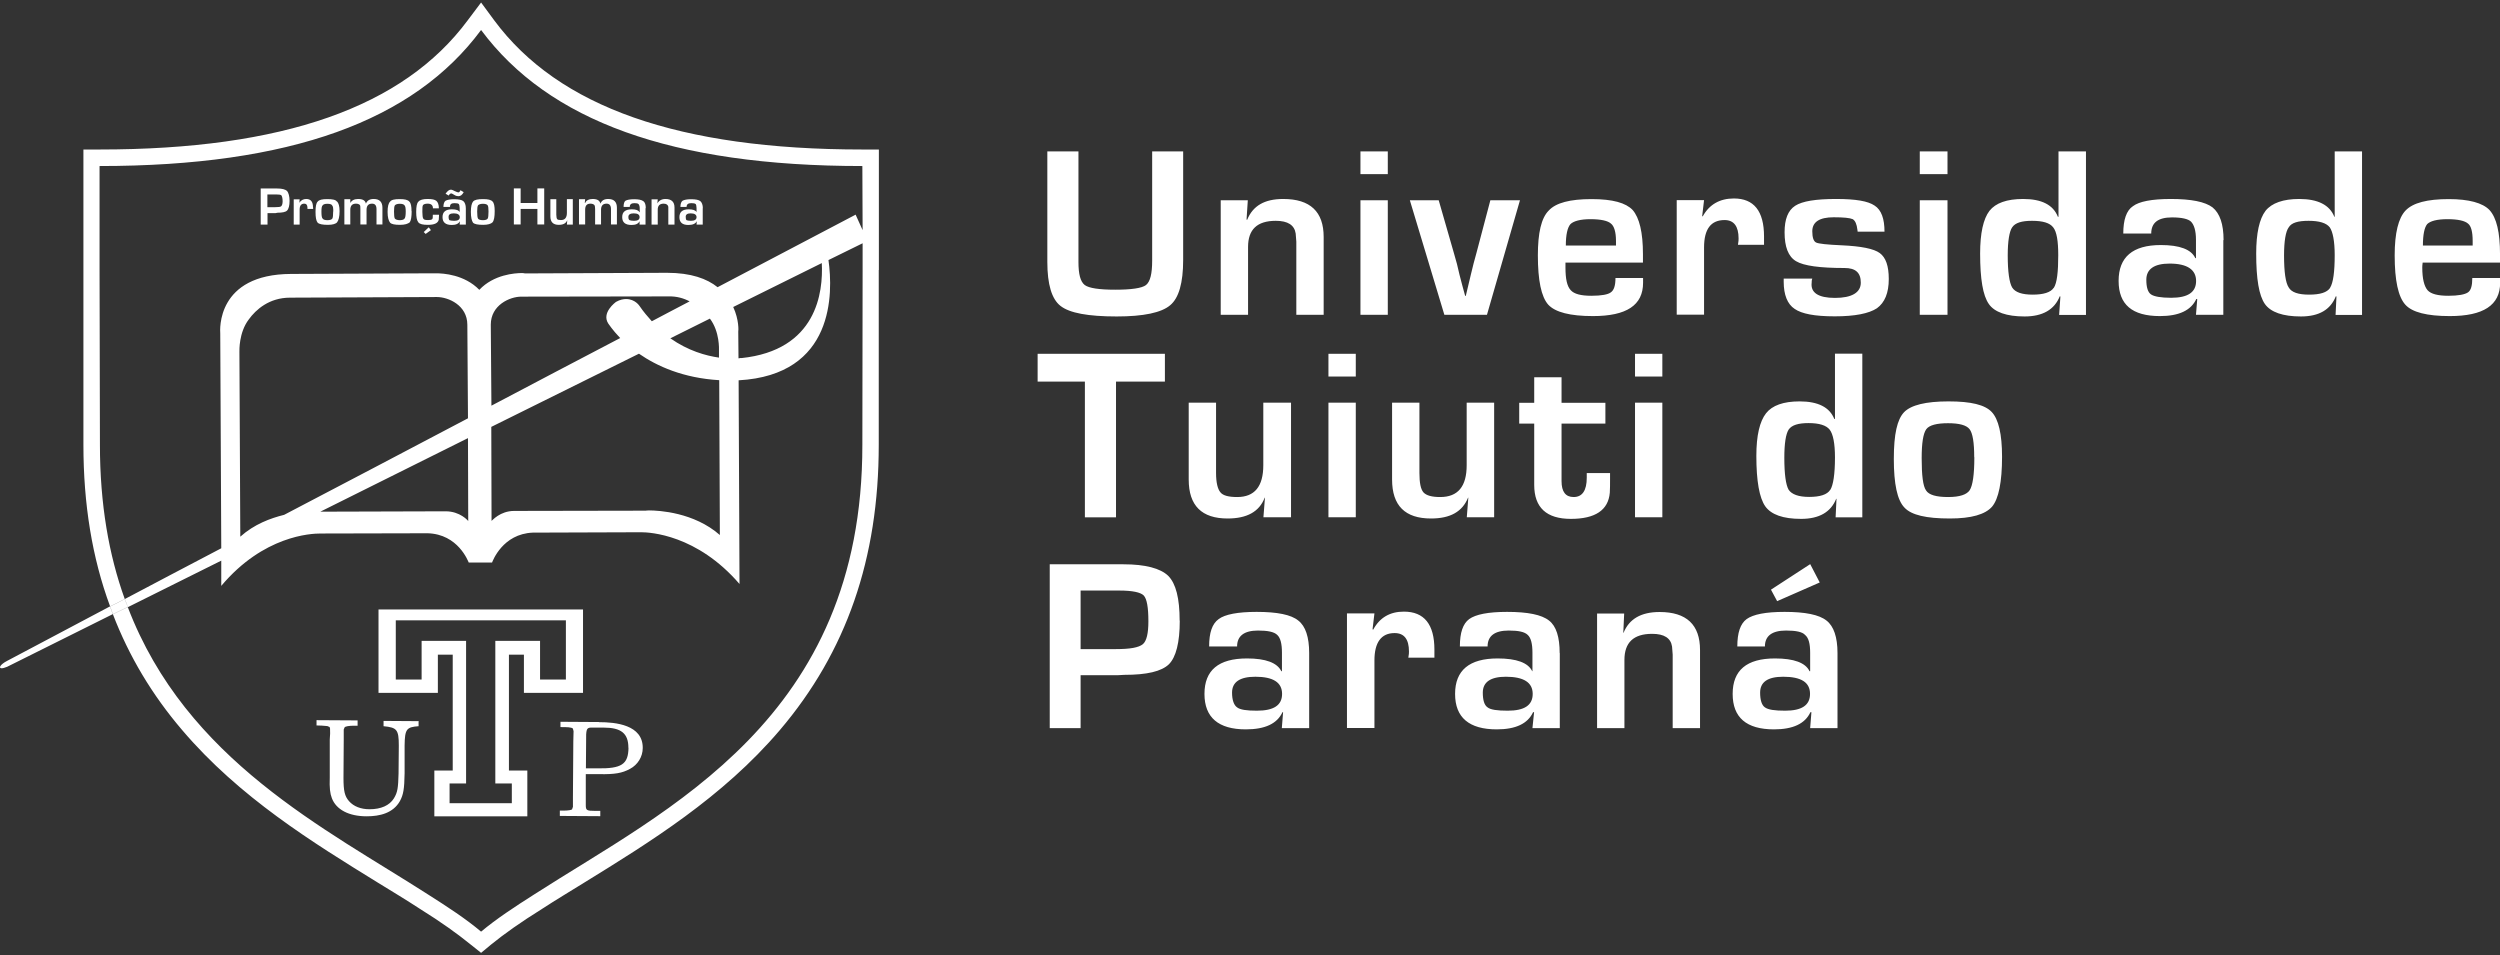 <svg width="178" height="68" viewBox="0 0 178 68" fill="none" xmlns="http://www.w3.org/2000/svg">
<rect x="0" y="0" width="178" height="68" fill="#333333" stroke="none"/>
<path fill-rule="evenodd" clip-rule="evenodd" d="M176.054 17.492V17.159C176.054 16.512 175.947 16.09 175.722 15.919C175.498 15.722 175.014 15.605 174.26 15.605C173.506 15.605 173.04 15.739 172.816 15.955C172.618 16.198 172.511 16.71 172.511 17.483H176.054V17.492ZM178.01 19.801V20.133C178.01 21.732 176.817 22.505 174.421 22.505C172.807 22.505 171.739 22.236 171.255 21.688C170.752 21.13 170.501 19.962 170.501 18.183C170.501 16.584 170.77 15.524 171.272 14.994C171.802 14.437 172.825 14.176 174.35 14.176C175.785 14.176 176.763 14.446 177.247 14.949C177.759 15.506 178.001 16.548 178.001 18.093V18.695H172.493C172.466 18.875 172.466 19.01 172.466 19.046C172.466 19.846 172.6 20.376 172.842 20.663C173.085 20.933 173.578 21.059 174.323 21.059C175.031 21.059 175.498 20.969 175.722 20.816C175.938 20.663 176.027 20.331 176.027 19.792H178.001L178.01 19.801ZM165.899 20.492C166.123 20.142 166.231 19.36 166.231 18.165C166.231 17.168 166.096 16.503 165.881 16.189C165.638 15.874 165.127 15.722 164.374 15.722C163.62 15.722 163.153 15.856 162.956 16.189C162.741 16.476 162.624 17.168 162.624 18.183C162.624 19.36 162.732 20.133 162.956 20.466C163.153 20.816 163.647 20.978 164.4 20.978C165.199 20.978 165.683 20.825 165.908 20.492H165.899ZM168.177 10.78V22.424H166.293L166.356 21.113L166.311 21.095C165.935 22.047 165.118 22.532 163.826 22.532C162.534 22.532 161.673 22.227 161.26 21.643C160.839 21.041 160.641 19.873 160.641 18.049C160.641 16.611 160.866 15.587 161.305 15.012C161.745 14.455 162.57 14.167 163.701 14.167C165.028 14.167 165.872 14.589 166.204 15.434H166.231V10.78H168.177ZM154.586 21.202C155.779 21.202 156.362 20.807 156.362 20.007C156.362 19.208 155.743 18.767 154.478 18.767C153.375 18.767 152.818 19.163 152.818 19.918C152.818 20.448 152.926 20.807 153.15 20.96C153.366 21.113 153.859 21.202 154.586 21.202ZM158.3 17.096V22.415H156.353L156.443 21.301L156.38 21.283C156.003 22.101 155.142 22.505 153.787 22.505C151.814 22.505 150.845 21.688 150.845 19.998C150.845 18.309 151.841 17.447 153.85 17.447C155.205 17.447 156.021 17.761 156.308 18.381H156.353V17.069C156.353 16.422 156.219 16.009 156.003 15.784C155.806 15.587 155.339 15.479 154.649 15.479C153.653 15.479 153.168 15.856 153.168 16.629H151.177C151.177 15.65 151.401 14.985 151.867 14.679C152.307 14.347 153.195 14.167 154.568 14.167C156.012 14.167 157.008 14.365 157.537 14.769C158.049 15.191 158.318 15.946 158.318 17.096H158.3ZM146.233 20.492C146.458 20.142 146.547 19.36 146.547 18.165C146.547 17.168 146.44 16.503 146.189 16.189C145.946 15.874 145.462 15.722 144.681 15.722C143.955 15.722 143.488 15.856 143.264 16.189C143.067 16.476 142.95 17.168 142.95 18.183C142.95 19.36 143.067 20.133 143.264 20.466C143.479 20.816 143.973 20.978 144.726 20.978C145.48 20.978 146.009 20.825 146.224 20.492H146.233ZM148.521 10.78V22.424H146.61L146.7 21.113L146.655 21.095C146.278 22.047 145.435 22.532 144.152 22.532C142.869 22.532 142.008 22.227 141.604 21.643C141.183 21.041 140.985 19.873 140.985 18.049C140.985 16.611 141.209 15.587 141.649 15.012C142.089 14.455 142.887 14.167 144.044 14.167C145.372 14.167 146.189 14.589 146.521 15.434H146.565V10.78H148.512H148.521ZM140.564 32.55C140.564 31.508 140.456 30.843 140.232 30.556C140.007 30.268 139.496 30.133 138.698 30.133C137.899 30.133 137.37 30.268 137.154 30.556C136.93 30.861 136.823 31.553 136.823 32.613C136.823 33.835 136.912 34.608 137.137 34.922C137.334 35.237 137.863 35.389 138.706 35.389C139.55 35.389 140.034 35.21 140.241 34.904C140.456 34.572 140.573 33.799 140.573 32.559L140.564 32.55ZM141.811 29.334C142.295 29.846 142.546 30.906 142.546 32.523C142.546 34.32 142.304 35.515 141.837 36.072C141.353 36.629 140.357 36.917 138.832 36.917C137.145 36.917 136.087 36.674 135.593 36.135C135.082 35.605 134.84 34.455 134.84 32.676C134.84 30.897 135.082 29.864 135.567 29.352C136.06 28.839 137.119 28.579 138.733 28.579C140.348 28.579 141.326 28.822 141.811 29.334ZM138.662 14.257V22.415H136.688V14.257H138.662ZM138.662 10.78V12.397H136.688V10.78H138.662ZM134.167 16.494H132.265L132.247 16.36C132.202 15.964 132.095 15.713 131.915 15.605C131.709 15.515 131.269 15.47 130.561 15.47C129.547 15.47 129.035 15.802 129.035 16.467C129.035 16.907 129.125 17.177 129.305 17.267C129.484 17.357 130.103 17.42 131.117 17.465C132.507 17.527 133.422 17.707 133.844 18.022C134.266 18.336 134.481 18.929 134.481 19.864C134.481 20.861 134.194 21.544 133.638 21.948C133.064 22.325 132.068 22.523 130.632 22.523C129.197 22.523 128.282 22.343 127.779 21.993C127.268 21.66 126.999 20.996 126.999 20.061V19.837H129.035C128.991 19.944 128.991 20.061 128.991 20.124C128.901 20.834 129.457 21.211 130.65 21.211C131.843 21.211 132.489 20.834 132.489 20.124C132.489 19.414 132.113 19.082 131.332 19.082C129.583 19.082 128.434 18.929 127.878 18.597C127.322 18.264 127.062 17.572 127.062 16.539C127.062 15.605 127.304 14.985 127.815 14.652C128.327 14.32 129.296 14.167 130.722 14.167C132.148 14.167 133.001 14.32 133.467 14.634C133.961 14.949 134.176 15.587 134.176 16.494H134.167ZM130.318 34.877C130.525 34.545 130.65 33.772 130.65 32.568C130.65 31.571 130.516 30.906 130.273 30.591C130.031 30.286 129.538 30.124 128.766 30.124C128.057 30.124 127.573 30.259 127.349 30.591C127.151 30.906 127.044 31.571 127.044 32.586C127.044 33.763 127.151 34.518 127.349 34.868C127.573 35.201 128.057 35.38 128.811 35.38C129.565 35.38 130.094 35.228 130.318 34.868V34.877ZM132.597 25.192V36.836H130.695L130.758 35.524L130.74 35.506C130.363 36.459 129.529 36.944 128.237 36.944C126.945 36.944 126.111 36.638 125.689 36.054C125.267 35.452 125.052 34.257 125.052 32.46C125.052 30.996 125.294 29.998 125.743 29.424C126.182 28.866 126.981 28.579 128.129 28.579C129.457 28.579 130.273 29.001 130.605 29.837L130.65 29.819V25.183H132.597V25.192ZM127.107 50.601C128.273 50.601 128.874 50.223 128.874 49.406C128.874 48.588 128.255 48.184 126.963 48.184C125.86 48.184 125.321 48.561 125.321 49.316C125.321 49.846 125.438 50.205 125.653 50.358C125.895 50.538 126.362 50.601 127.098 50.601H127.107ZM130.83 46.504V51.841H128.883L128.973 50.709H128.901C128.524 51.526 127.663 51.931 126.308 51.931C124.343 51.931 123.365 51.086 123.365 49.406C123.365 47.726 124.361 46.881 126.38 46.881C127.726 46.881 128.551 47.187 128.838 47.788H128.883V46.477C128.883 45.83 128.775 45.416 128.524 45.21C128.327 44.985 127.86 44.895 127.169 44.895C126.174 44.895 125.662 45.273 125.662 46.028H123.697C123.697 45.048 123.913 44.41 124.361 44.078C124.828 43.745 125.707 43.566 127.062 43.566C128.524 43.566 129.52 43.763 130.049 44.186C130.561 44.581 130.83 45.363 130.83 46.495V46.504ZM128.883 40.16L129.565 41.472L126.532 42.802L126.093 41.984L128.883 40.169V40.16ZM125.599 16.854V17.429H123.742C123.787 17.204 123.787 17.051 123.787 16.979C123.787 16.117 123.455 15.668 122.791 15.668C121.813 15.668 121.329 16.314 121.329 17.617V22.406H119.382V14.248H121.329L121.194 15.398H121.239C121.706 14.553 122.459 14.131 123.455 14.131C124.873 14.131 125.599 15.021 125.599 16.836V16.854ZM121.042 46.279V51.841H119.095V46.611L119.05 46.036C118.961 45.434 118.494 45.129 117.633 45.129C116.305 45.129 115.659 45.749 115.659 46.989V51.841H113.712V43.682H115.641L115.578 45.057H115.596C115.991 44.078 116.834 43.575 118.162 43.575C120.082 43.575 121.042 44.482 121.042 46.279ZM118.359 28.669V36.827H116.413V28.669H118.359ZM118.359 25.192V26.809H116.413V25.192H118.359ZM115.058 17.492V17.159C115.058 16.512 114.923 16.09 114.699 15.919C114.484 15.722 113.99 15.605 113.237 15.605C112.528 15.605 112.044 15.739 111.819 15.955C111.604 16.198 111.487 16.71 111.487 17.483H115.049L115.058 17.492ZM116.987 19.801V20.133C116.987 21.732 115.812 22.505 113.416 22.505C111.801 22.505 110.734 22.236 110.231 21.688C109.738 21.13 109.496 19.962 109.496 18.183C109.496 16.584 109.738 15.524 110.267 14.994C110.779 14.437 111.792 14.176 113.318 14.176C114.843 14.176 115.758 14.446 116.242 14.949C116.727 15.506 116.978 16.548 116.978 18.093V18.695H111.461V19.046C111.461 19.846 111.568 20.376 111.837 20.663C112.08 20.933 112.564 21.059 113.3 21.059C114.035 21.059 114.493 20.969 114.69 20.816C114.914 20.663 115.022 20.331 115.022 19.792H116.969L116.987 19.801ZM114.636 33.682V34.105C114.636 34.482 114.636 34.796 114.618 35.084C114.511 36.324 113.578 36.944 111.846 36.944C110.115 36.944 109.236 36.144 109.236 34.527V30.16H108.168V28.678H109.236V26.863H111.182V28.678H114.304V30.16H111.182V34.257C111.182 35.012 111.469 35.389 112.044 35.389C112.663 35.389 112.977 34.922 112.977 34.015V33.682H114.636ZM107.352 50.601C108.527 50.601 109.128 50.223 109.128 49.406C109.128 48.588 108.482 48.184 107.217 48.184C106.132 48.184 105.575 48.561 105.575 49.316C105.575 49.846 105.683 50.205 105.907 50.358C106.123 50.538 106.616 50.601 107.343 50.601H107.352ZM111.057 46.504V51.841H109.11L109.227 50.709H109.155C108.778 51.526 107.917 51.931 106.571 51.931C104.597 51.931 103.602 51.086 103.602 49.406C103.602 47.726 104.615 46.881 106.634 46.881C107.98 46.881 108.805 47.187 109.092 47.788H109.11V46.477C109.11 45.83 109.002 45.416 108.778 45.21C108.554 44.985 108.114 44.895 107.423 44.895C106.428 44.895 105.916 45.273 105.916 46.028H103.943C103.943 45.048 104.158 44.41 104.606 44.078C105.073 43.745 105.952 43.566 107.307 43.566C108.769 43.566 109.765 43.763 110.294 44.186C110.806 44.581 111.048 45.363 111.048 46.495L111.057 46.504ZM108.222 14.257L105.871 22.415H102.839L100.381 14.257H102.435L103.521 18.031C103.682 18.561 103.808 19.055 103.916 19.558L104.113 20.313L104.319 21.067H104.364L104.544 20.313L104.723 19.558C104.858 18.983 104.992 18.471 105.118 18.031L106.114 14.257H108.222ZM106.383 28.669V36.827H104.436L104.544 35.434H104.526C104.122 36.432 103.261 36.917 101.888 36.917C100.049 36.917 99.116 36.009 99.116 34.141V28.669H101.063V33.682C101.063 34.365 101.152 34.832 101.35 35.057C101.556 35.282 101.951 35.389 102.543 35.389C103.808 35.389 104.427 34.635 104.427 33.125V28.669H106.374H106.383ZM102.13 46.252V46.827H100.273C100.318 46.602 100.318 46.468 100.318 46.387C100.318 45.524 99.986 45.075 99.295 45.075C98.344 45.075 97.86 45.74 97.86 47.025V51.832H95.904V43.673H97.86L97.725 44.806L97.77 44.833C98.237 43.97 98.963 43.548 99.959 43.548C101.404 43.548 102.13 44.455 102.13 46.252ZM98.811 14.257V22.415H96.864V14.257H98.811ZM98.811 10.78V12.397H96.864V10.78H98.811ZM96.532 28.669V36.827H94.585V28.669H96.532ZM96.532 25.192V26.809H94.585V25.192H96.532ZM94.245 16.872V22.415H92.298V17.204L92.253 16.629C92.163 16.027 91.697 15.722 90.835 15.722C89.508 15.722 88.862 16.341 88.862 17.581V22.415H86.915V14.257H88.844L88.754 15.632L88.799 15.65C89.203 14.652 90.037 14.167 91.365 14.167C93.293 14.167 94.245 15.075 94.245 16.872ZM89.49 50.601C90.683 50.601 91.284 50.223 91.284 49.406C91.284 48.588 90.647 48.184 89.382 48.184C88.278 48.184 87.722 48.561 87.722 49.316C87.722 49.846 87.857 50.205 88.072 50.358C88.296 50.538 88.763 50.601 89.49 50.601ZM93.213 46.504V51.841H91.266L91.356 50.709H91.311C90.934 51.526 90.073 51.931 88.7 51.931C86.753 51.931 85.758 51.086 85.758 49.406C85.758 47.726 86.753 46.881 88.79 46.881C90.118 46.881 90.934 47.187 91.23 47.788H91.275V46.477C91.275 45.83 91.167 45.416 90.943 45.21C90.719 44.985 90.261 44.895 89.57 44.895C88.593 44.895 88.081 45.273 88.081 46.028H86.09C86.09 45.048 86.305 44.41 86.771 44.078C87.211 43.745 88.126 43.566 89.472 43.566C90.934 43.566 91.93 43.763 92.441 44.186C92.953 44.581 93.213 45.363 93.213 46.495V46.504ZM91.921 28.669V36.827H89.956L90.064 35.434H90.046C89.669 36.432 88.781 36.917 87.408 36.917C85.569 36.917 84.636 36.009 84.636 34.141V28.669H86.583V33.682C86.583 34.365 86.7 34.832 86.897 35.057C87.076 35.282 87.471 35.389 88.09 35.389C89.328 35.389 89.947 34.635 89.947 33.125V28.669H91.912H91.921ZM84.241 10.78V18.516C84.241 20.133 83.936 21.22 83.317 21.732C82.698 22.262 81.415 22.532 79.513 22.532C77.477 22.532 76.149 22.29 75.503 21.777C74.884 21.292 74.57 20.25 74.57 18.651V10.78H76.786V18.651C76.786 19.513 76.921 20.052 77.235 20.295C77.54 20.52 78.275 20.627 79.406 20.627C80.536 20.627 81.308 20.52 81.595 20.295C81.9 20.052 82.034 19.477 82.034 18.561V10.78H84.25H84.241ZM81.765 44.239C81.765 43.242 81.658 42.64 81.433 42.398C81.209 42.173 80.635 42.047 79.684 42.047H76.939V46.216H79.46C80.456 46.216 81.075 46.108 81.371 45.866C81.64 45.641 81.765 45.084 81.765 44.248V44.239ZM83.999 44.195C83.999 45.749 83.73 46.791 83.228 47.294C82.698 47.806 81.658 48.049 80.061 48.049L79.549 48.076H76.939V51.841H74.741V40.178H79.989C81.559 40.178 82.618 40.466 83.174 40.996C83.73 41.553 83.99 42.613 83.99 44.186L83.999 44.195ZM82.941 25.192V27.168H79.46V36.836H77.244V27.168H73.879V25.192H82.932H82.941ZM62.567 19.226V31.67C62.567 39.783 60.261 46.414 55.524 51.984C51.451 56.773 46.221 59.99 41.619 62.829C40.578 63.476 39.582 64.069 38.631 64.689C37.034 65.686 35.913 66.486 34.98 67.241L34.253 67.843L33.499 67.241C32.566 66.486 31.463 65.686 29.866 64.689C28.915 64.069 27.919 63.467 26.879 62.829C22.276 59.99 17.046 56.773 12.973 51.984C10.829 49.478 9.187 46.728 8.039 43.736L9.097 43.224C13.26 54.132 23.2 59.011 30.485 63.692C31.885 64.581 33.167 65.417 34.253 66.333C35.339 65.426 36.621 64.581 38.021 63.692C47.45 57.618 61.418 51.23 61.4 31.67L61.418 19.226V17.321L61.75 17.141L61.418 16.386L61.4 11.822C47.827 11.822 39.062 8.606 34.253 2.136C29.453 8.615 20.662 11.822 7.088 11.822V19.226L7.115 31.67C7.115 35.901 7.752 39.514 8.882 42.649C8.532 42.847 8.173 43.026 7.841 43.179C6.559 39.72 5.939 35.884 5.939 31.67V10.645H7.088C20.15 10.645 28.718 7.626 33.302 1.445L34.253 0.178L35.186 1.445C39.77 7.635 48.356 10.645 61.4 10.645H62.576V19.226H62.567ZM61.418 16.386L61.75 17.141L61.418 17.321V16.386ZM33.32 29.783L33.275 23.125C33.275 21.732 31.921 21.148 31.104 21.148C30.53 21.148 21.137 21.193 20.652 21.193C19.172 21.193 18.221 22.038 17.71 22.748C17.001 23.682 17.046 24.967 17.046 25.057L17.109 38.211C18.105 37.321 19.253 36.899 20.231 36.656C24.421 34.464 28.906 32.11 33.32 29.783ZM33.338 37.114L33.32 31.194L22.806 36.432L31.732 36.405C32.755 36.405 33.329 37.07 33.347 37.114H33.338ZM49.11 21.463C48.688 21.238 48.177 21.085 47.584 21.104C47.1 21.104 37.707 21.121 37.115 21.121C36.298 21.121 34.944 21.723 34.944 23.116L34.989 28.884C38.156 27.222 41.251 25.578 44.157 24.069C43.583 23.466 43.341 23.071 43.314 23.044C42.803 22.271 43.825 21.517 43.87 21.49C44.139 21.337 44.382 21.292 44.579 21.292C45.225 21.292 45.53 21.777 45.548 21.804C45.817 22.2 46.104 22.532 46.409 22.873C47.342 22.388 48.248 21.894 49.11 21.454V21.463ZM51.191 25.461V24.949C51.191 24.886 51.254 23.619 50.545 22.685L47.728 24.087C48.993 24.976 50.249 25.326 51.182 25.461H51.191ZM51.254 38.094L51.209 27.069C48.643 26.917 46.777 26.072 45.494 25.183L34.98 30.394L34.998 37.087C35.043 37.07 35.599 36.378 36.612 36.378L45.979 36.36C45.979 36.36 46.068 36.342 46.203 36.342C46.912 36.342 49.415 36.477 51.254 38.094ZM52.779 25.497C58.162 24.94 58.619 20.798 58.512 18.732L52.205 21.858C52.626 22.766 52.581 23.565 52.564 23.61L52.581 25.515C52.716 25.488 52.779 25.488 52.779 25.488V25.497ZM60.907 15.254L61.418 16.386V17.321L58.987 18.516C59.319 20.87 59.427 26.701 52.59 27.078L52.653 41.58C49.621 38.058 46.257 37.896 45.656 37.896L37.931 37.923C35.787 38.013 35.078 39.945 35.034 40.053H33.374C33.329 39.963 32.62 38.031 30.449 37.968L22.815 37.986C22.133 37.986 18.76 38.139 15.754 41.715V39.918L9.115 43.224C9.026 43.026 8.963 42.847 8.891 42.649C10.928 41.58 13.251 40.34 15.754 39.037L15.682 23.736C15.664 23.511 15.395 19.522 20.733 19.504L30.853 19.459H31.05C31.562 19.459 33.069 19.549 34.127 20.636C35.15 19.549 36.648 19.441 37.187 19.441C37.294 19.441 37.366 19.468 37.366 19.468L47.486 19.423C49.208 19.423 50.339 19.846 51.092 20.448C56.96 17.366 60.727 15.389 60.925 15.281L60.907 15.254ZM49.19 15.722C49.459 15.722 49.594 15.632 49.594 15.461C49.594 15.29 49.459 15.191 49.172 15.191C48.93 15.191 48.822 15.281 48.822 15.434C48.822 15.569 48.84 15.632 48.885 15.677C48.93 15.695 49.038 15.722 49.19 15.722ZM50.034 14.814V15.991H49.594L49.612 15.748C49.522 15.928 49.325 16.018 49.011 16.018C48.589 16.018 48.374 15.838 48.374 15.461C48.374 15.084 48.598 14.904 49.038 14.904C49.325 14.904 49.522 14.967 49.594 15.102V14.814C49.594 14.679 49.567 14.572 49.531 14.527C49.468 14.482 49.379 14.464 49.217 14.464C48.993 14.464 48.885 14.553 48.885 14.733H48.446C48.446 14.509 48.508 14.356 48.598 14.293C48.706 14.23 48.912 14.185 49.199 14.185C49.531 14.185 49.756 14.23 49.863 14.32C49.971 14.41 50.043 14.589 50.043 14.832L50.034 14.814ZM46.804 14.482C46.912 14.284 47.118 14.167 47.378 14.167C47.8 14.167 48.024 14.365 48.024 14.769V15.991H47.584V14.724C47.558 14.589 47.45 14.5 47.253 14.5C46.983 14.5 46.831 14.634 46.831 14.922V15.991H46.391V14.194H46.831L46.804 14.482ZM45.144 15.722C45.413 15.722 45.539 15.632 45.539 15.461C45.539 15.281 45.404 15.191 45.117 15.191C44.875 15.191 44.741 15.281 44.741 15.434C44.741 15.569 44.758 15.632 44.83 15.677C44.875 15.695 44.983 15.722 45.135 15.722H45.144ZM45.961 14.814V15.991H45.539V15.748C45.449 15.928 45.27 16.018 44.965 16.018C44.525 16.018 44.301 15.838 44.301 15.461C44.301 15.084 44.525 14.904 44.992 14.904C45.279 14.904 45.458 14.967 45.521 15.102H45.548V14.814C45.548 14.679 45.503 14.572 45.458 14.527C45.413 14.482 45.306 14.464 45.171 14.464C44.947 14.464 44.839 14.553 44.839 14.733H44.4C44.4 14.509 44.444 14.356 44.534 14.293C44.642 14.23 44.848 14.185 45.153 14.185C45.458 14.185 45.683 14.23 45.799 14.32C45.934 14.41 45.979 14.589 45.979 14.832L45.961 14.814ZM44.741 53.242C44.741 52.218 44.229 51.805 42.973 51.805H42.202C41.825 51.787 41.762 51.868 41.735 52.29L41.717 54.707H42.516C44.265 54.734 44.732 54.419 44.749 53.242H44.741ZM42.659 51.418C43.808 51.418 45.781 51.598 45.763 53.26C45.763 53.88 45.404 54.455 44.857 54.743C44.301 55.048 43.772 55.138 42.686 55.12H41.708V57.312C41.708 57.69 41.753 57.735 42.39 57.735H42.74V58.112L39.86 58.094V57.717H40.084C40.461 57.717 40.685 57.672 40.73 57.627L40.793 57.447V56.737L40.82 52.766L40.838 52.056C40.82 51.967 40.793 51.922 40.793 51.877C40.685 51.769 40.354 51.769 39.905 51.769V51.391L42.65 51.409L42.659 51.418ZM43.924 14.787V15.982H43.502V14.895C43.502 14.625 43.395 14.5 43.188 14.5C42.919 14.5 42.794 14.652 42.794 14.94V15.982H42.372V14.877C42.372 14.724 42.354 14.634 42.309 14.589C42.264 14.544 42.175 14.5 42.04 14.5C41.771 14.5 41.663 14.652 41.663 14.94V15.982H41.224V14.185H41.663L41.636 14.455H41.663C41.726 14.275 41.932 14.167 42.193 14.167C42.525 14.167 42.704 14.275 42.749 14.5C42.839 14.275 43.018 14.167 43.305 14.167C43.727 14.167 43.924 14.392 43.924 14.787ZM40.291 48.382V44.168H28.18V48.382H30.019V45.632H33.185V55.785H32.01V57.187H36.442V55.785H35.267V45.632H38.452V48.382H40.291ZM41.511 43.395V49.334H37.303V46.611H36.236V54.86H37.546V58.121H30.925V54.86H32.234V46.611H31.176V49.334H26.95V43.395H41.52H41.511ZM40.784 14.194V15.991H40.363L40.389 15.677C40.3 15.901 40.102 16.009 39.788 16.009C39.385 16.009 39.187 15.811 39.187 15.407V14.185H39.609V15.29C39.609 15.443 39.636 15.56 39.672 15.605C39.717 15.65 39.806 15.668 39.941 15.668C40.228 15.668 40.363 15.488 40.363 15.155V14.176H40.784V14.194ZM38.748 13.412V15.982H38.263V14.877H37.07V15.982H36.586V13.412H37.07V14.455H38.263V13.412H38.748ZM34.782 15.057C34.782 14.814 34.764 14.679 34.72 14.616C34.675 14.553 34.567 14.509 34.388 14.509C34.208 14.509 34.101 14.553 34.038 14.616C33.993 14.679 33.975 14.841 33.975 15.057C33.975 15.326 33.993 15.497 34.038 15.569C34.083 15.632 34.19 15.677 34.388 15.677C34.567 15.677 34.675 15.632 34.72 15.569C34.764 15.506 34.782 15.326 34.782 15.057ZM35.069 14.347C35.177 14.455 35.222 14.679 35.222 15.03C35.222 15.434 35.177 15.695 35.069 15.829C34.962 15.937 34.737 16.009 34.406 16.009C34.029 16.009 33.787 15.964 33.679 15.856C33.589 15.722 33.526 15.479 33.526 15.084C33.526 14.706 33.589 14.464 33.679 14.356C33.787 14.221 34.029 14.176 34.388 14.176C34.746 14.176 34.962 14.221 35.078 14.356L35.069 14.347ZM32.342 15.722C32.611 15.722 32.737 15.632 32.737 15.461C32.737 15.29 32.584 15.191 32.315 15.191C32.046 15.191 31.939 15.281 31.939 15.434C31.939 15.569 31.965 15.632 32.001 15.677C32.064 15.695 32.154 15.722 32.333 15.722H32.342ZM33.167 14.814V15.991H32.728L32.746 15.748C32.656 15.928 32.459 16.018 32.172 16.018C31.732 16.018 31.508 15.838 31.508 15.461C31.508 15.084 31.732 14.904 32.172 14.904C32.486 14.904 32.656 14.967 32.728 15.102V14.814C32.728 14.679 32.701 14.572 32.665 14.527C32.62 14.482 32.513 14.464 32.351 14.464C32.127 14.464 32.037 14.553 32.037 14.733H31.571C31.571 14.509 31.633 14.356 31.723 14.293C31.84 14.23 32.037 14.185 32.324 14.185C32.656 14.185 32.88 14.23 32.988 14.32C33.096 14.41 33.167 14.589 33.167 14.832V14.814ZM32.791 13.547L33.015 13.682C32.907 13.88 32.791 13.97 32.638 13.97C32.575 13.97 32.459 13.951 32.351 13.88C32.243 13.817 32.172 13.772 32.127 13.772C32.064 13.772 31.992 13.835 31.947 13.925L31.723 13.79C31.858 13.61 31.965 13.502 32.118 13.502C32.163 13.502 32.27 13.547 32.387 13.61C32.495 13.655 32.584 13.7 32.629 13.7C32.692 13.7 32.737 13.655 32.782 13.547H32.791ZM31.257 15.299V15.362L31.239 15.65C31.176 15.892 30.925 16.009 30.467 16.009C30.117 16.009 29.893 15.964 29.785 15.829C29.678 15.695 29.633 15.452 29.633 15.093C29.633 14.715 29.678 14.473 29.785 14.365C29.893 14.23 30.117 14.167 30.449 14.167C30.763 14.167 30.961 14.212 31.068 14.302C31.176 14.392 31.248 14.572 31.248 14.832H30.826C30.826 14.607 30.691 14.5 30.449 14.5C30.27 14.5 30.162 14.544 30.117 14.607C30.072 14.67 30.072 14.832 30.072 15.093C30.072 15.335 30.099 15.515 30.135 15.56C30.18 15.65 30.288 15.668 30.485 15.668C30.62 15.668 30.727 15.65 30.772 15.605C30.817 15.56 30.817 15.452 30.817 15.29H31.257V15.299ZM30.53 16.189L30.683 16.386L30.306 16.656L30.171 16.521L30.521 16.189H30.53ZM29.803 51.329V51.706C28.942 51.769 28.825 51.904 28.808 53.081V55.057C28.79 56.189 28.718 56.585 28.476 57.034C27.991 57.897 27.04 58.121 26.107 58.121C24.824 58.121 23.936 57.636 23.631 56.836C23.496 56.486 23.452 56.099 23.479 55.354V52.649L23.505 52.227C23.505 51.85 23.505 51.832 23.46 51.76L23.308 51.697C23.048 51.67 22.779 51.652 22.537 51.652V51.275L25.461 51.293V51.67H25.219C24.842 51.67 24.6 51.715 24.537 51.787L24.474 51.94V52.649L24.456 55.381C24.456 56.333 24.546 56.693 24.851 57.043C25.183 57.42 25.694 57.618 26.313 57.618C27.13 57.618 27.731 57.348 28.045 56.845C28.314 56.405 28.35 56.09 28.377 55.075L28.395 53.081C28.395 51.949 28.26 51.796 27.309 51.706V51.329L29.839 51.346L29.803 51.329ZM28.888 15.057C28.888 14.814 28.861 14.679 28.799 14.616C28.754 14.553 28.646 14.509 28.467 14.509C28.287 14.509 28.18 14.553 28.117 14.616C28.072 14.679 28.054 14.841 28.054 15.057C28.054 15.326 28.072 15.497 28.117 15.569C28.18 15.632 28.296 15.677 28.467 15.677C28.637 15.677 28.754 15.632 28.799 15.569C28.861 15.506 28.888 15.326 28.888 15.057ZM29.31 15.03C29.31 15.434 29.265 15.695 29.175 15.829C29.041 15.937 28.825 16.009 28.485 16.009C28.108 16.009 27.883 15.964 27.776 15.856C27.668 15.722 27.596 15.479 27.596 15.084C27.596 14.706 27.659 14.464 27.776 14.356C27.866 14.221 28.108 14.176 28.458 14.176C28.808 14.176 29.032 14.221 29.148 14.356C29.256 14.464 29.301 14.688 29.301 15.039L29.31 15.03ZM27.229 14.787V15.982H26.807V14.895C26.807 14.625 26.699 14.5 26.493 14.5C26.224 14.5 26.098 14.652 26.098 14.94V15.982H25.659V14.877C25.659 14.724 25.659 14.634 25.614 14.589C25.569 14.544 25.479 14.5 25.345 14.5C25.075 14.5 24.941 14.652 24.941 14.94V15.982H24.519V14.185H24.941V14.455C25.03 14.275 25.228 14.167 25.497 14.167C25.829 14.167 26.008 14.275 26.053 14.5C26.143 14.275 26.322 14.167 26.61 14.167C27.031 14.167 27.229 14.392 27.229 14.787ZM23.73 15.057C23.73 14.814 23.712 14.679 23.64 14.616C23.622 14.553 23.488 14.509 23.308 14.509C23.129 14.509 23.021 14.553 22.976 14.616C22.904 14.679 22.886 14.841 22.886 15.057C22.886 15.326 22.904 15.497 22.976 15.569C23.021 15.632 23.129 15.677 23.308 15.677C23.488 15.677 23.622 15.632 23.658 15.569C23.703 15.506 23.721 15.326 23.721 15.057H23.73ZM23.999 14.347C24.107 14.455 24.178 14.679 24.178 15.03C24.178 15.434 24.107 15.695 23.999 15.829C23.909 15.937 23.685 16.009 23.353 16.009C22.976 16.009 22.734 15.964 22.617 15.856C22.51 15.722 22.465 15.479 22.465 15.084C22.465 14.706 22.51 14.464 22.617 14.356C22.725 14.221 22.949 14.176 23.308 14.176C23.667 14.176 23.909 14.221 23.99 14.356L23.999 14.347ZM22.294 14.769V14.877H21.891V14.787C21.891 14.589 21.801 14.5 21.666 14.5C21.451 14.5 21.334 14.634 21.334 14.922V15.991H20.913V14.194H21.334L21.316 14.437C21.424 14.257 21.604 14.167 21.801 14.167C22.133 14.167 22.285 14.365 22.285 14.769H22.294ZM20.123 14.329C20.123 14.104 20.078 13.97 20.034 13.907C19.989 13.862 19.854 13.844 19.657 13.844H19.038V14.751H19.594C19.818 14.751 19.971 14.733 20.015 14.688C20.078 14.643 20.123 14.509 20.123 14.338V14.329ZM20.437 13.592C20.545 13.727 20.617 13.97 20.617 14.302C20.617 14.634 20.554 14.877 20.437 14.994C20.329 15.102 20.087 15.146 19.755 15.146L19.621 15.174H19.047V15.991H18.562V13.421H19.737C20.087 13.421 20.312 13.484 20.446 13.601L20.437 13.592ZM9.097 43.215L8.039 43.727C7.976 43.548 7.904 43.368 7.841 43.17C8.173 43.018 8.523 42.838 8.882 42.64C8.945 42.838 9.017 43.018 9.106 43.215H9.097ZM7.832 43.17C7.895 43.368 7.967 43.548 8.03 43.727L0.512 47.474C0.332 47.546 0.207 47.582 0.117 47.582C-0.125 47.582 0.009 47.312 0.512 47.052C0.539 47.025 3.392 45.542 7.841 43.17H7.832Z" fill="white"/>
</svg>
